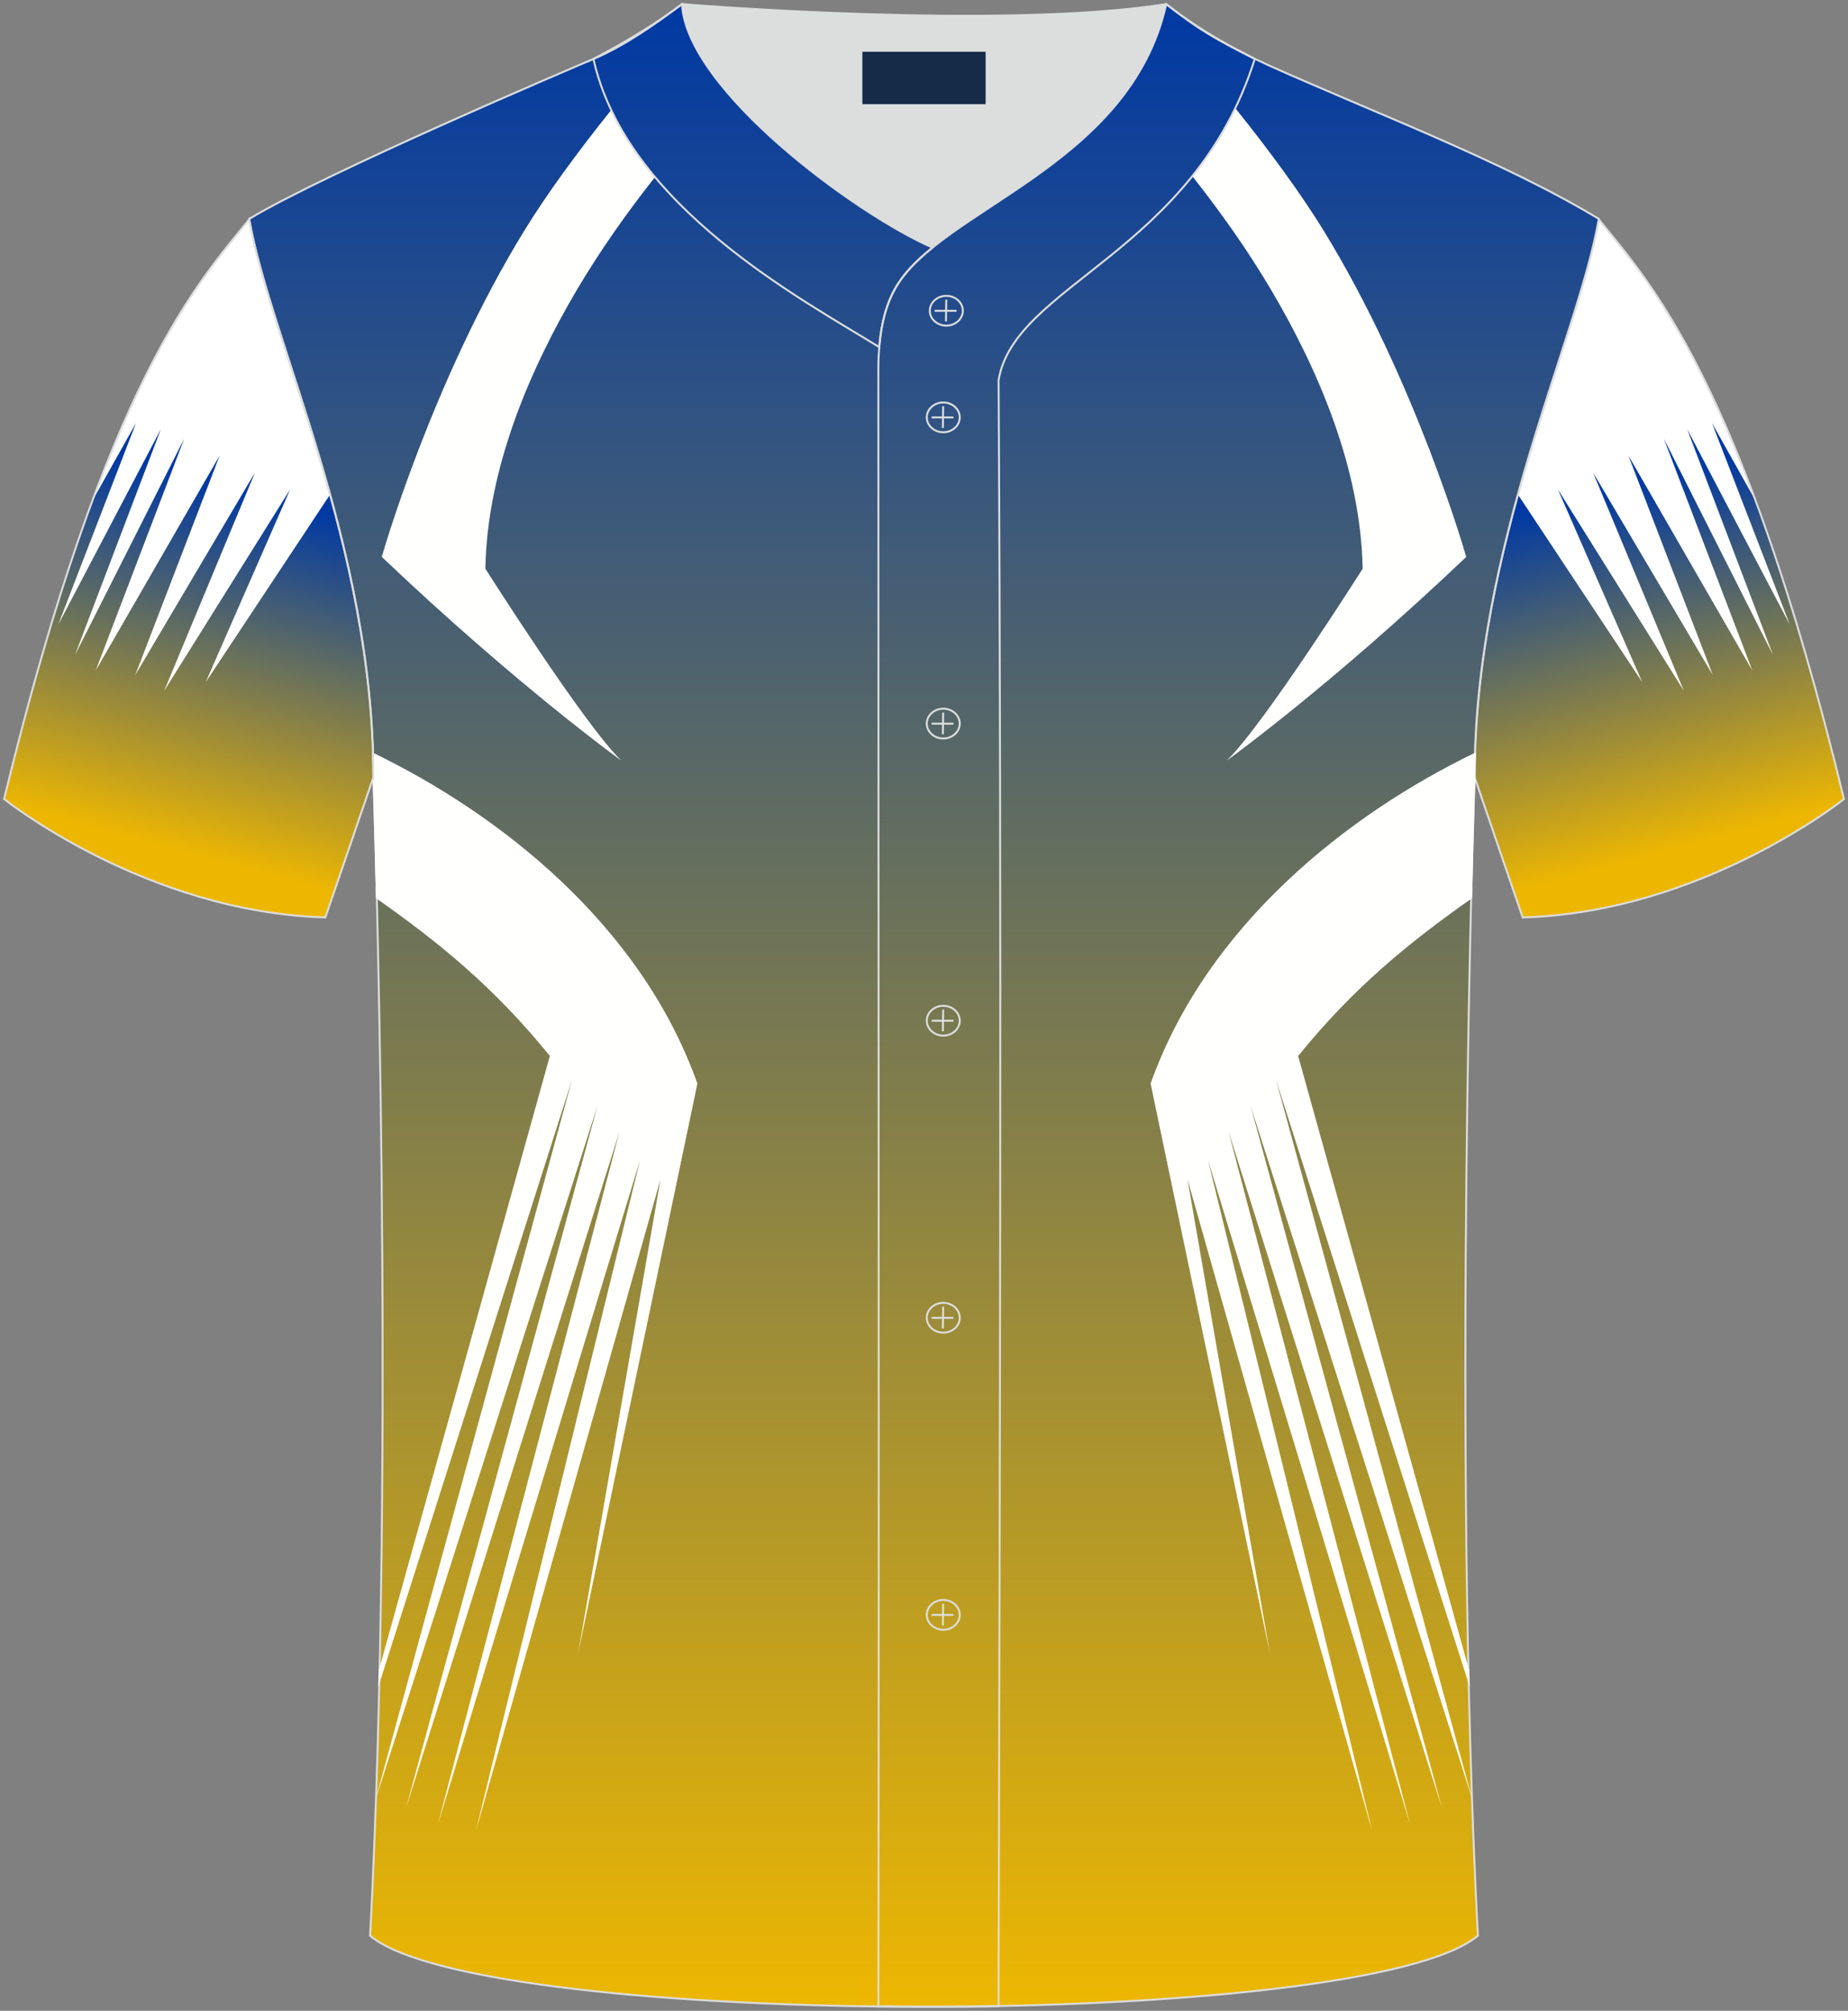 <?xml version="1.0" encoding="utf-8"?>
<!-- Generator: Adobe Illustrator 24.0.0, SVG Export Plug-In . SVG Version: 6.00 Build 0)  -->
<svg version="1.1" id="图层_1" xmlns="http://www.w3.org/2000/svg" xmlns:xlink="http://www.w3.org/1999/xlink" x="0px" y="0px"
	 width="380.86px" height="414.34px" viewBox="0 0 380.86 414.34" enable-background="new 0 0 380.86 414.34" xml:space="preserve">
<rect x="0" y="0" width="380.86" height="414.34" fill="#808080" stroke="none"/>
<g>
	
		<linearGradient id="SVGID_1_" gradientUnits="userSpaceOnUse" x1="14015.63" y1="175.1" x2="14035.141" y2="102.286" gradientTransform="matrix(-1 0 0 1 14361.112 0)">
		<stop  offset="0" style="stop-color:#EDB701"/>
		<stop  offset="1" style="stop-color:#0039A4"/>
	</linearGradient>
	<path fill-rule="evenodd" clip-rule="evenodd" fill="url(#SVGID_1_)" d="M303.92,160.2c2.73,8.03,9.89,28.84,9.89,28.84
		c37.03-1.02,66.21-24.4,66.21-24.4C358.86,77.62,339.74,58.01,329.51,45.2C325.22,69.96,303.92,112.42,303.92,160.2z"/>
	<linearGradient id="SVGID_2_" gradientUnits="userSpaceOnUse" x1="35.381" y1="175.1" x2="54.892" y2="102.286">
		<stop  offset="0" style="stop-color:#EDB701"/>
		<stop  offset="1" style="stop-color:#0039A4"/>
	</linearGradient>
	<path fill-rule="evenodd" clip-rule="evenodd" fill="url(#SVGID_2_)" d="M76.94,160.2c-2.73,8.03-9.89,28.84-9.89,28.84
		c-37.03-1.02-66.21-24.4-66.21-24.4C22,77.62,41.12,58.01,51.35,45.2C55.64,69.96,76.94,112.42,76.94,160.2z"/>
	<g>
		<path fill-rule="evenodd" clip-rule="evenodd" fill="#FFFFFF" d="M365.4,134.96L342.9,90.38l18.25,47.8l-25.54-44.29l17.38,45.2
			l-24.65-41.68l18.69,44.93l-25.94-41.46l17.37,39.69l-25.61-38.64c6.37-23.07,14.24-42.71,16.66-56.7
			c7.19,8.98,18.75,21.33,32.31,57.96l-8.98-16l16.03,41.53l-21.15-40.28L365.4,134.96z"/>
	</g>
	<g>
		<path fill-rule="evenodd" clip-rule="evenodd" fill="#FFFFFF" d="M15.46,134.96l22.51-44.58l-18.25,47.8l25.54-44.29l-17.38,45.2
			l24.65-41.68l-18.69,44.93l25.94-41.46L42.4,140.56l25.61-38.64c-6.37-23.07-14.24-42.71-16.66-56.7
			c-7.19,8.98-18.75,21.33-32.31,57.96l8.98-16L12,128.71l21.15-40.28L15.46,134.96z"/>
	</g>
	<path fill-rule="evenodd" clip-rule="evenodd" fill="none" stroke="#DCDDDD" stroke-width="0.4" stroke-miterlimit="22.926" d="
		M329.51,45.21c10.24,12.79,29.35,32.41,50.52,119.44c0,0-29.18,23.37-66.21,24.39c0,0-7.17-20.82-9.89-28.84
		C303.92,112.43,325.23,69.96,329.51,45.21z"/>
	<linearGradient id="SVGID_3_" gradientUnits="userSpaceOnUse" x1="190.432" y1="413.496" x2="190.432" y2="0.844">
		<stop  offset="0" style="stop-color:#EDB701"/>
		<stop  offset="1" style="stop-color:#0039A4"/>
	</linearGradient>
	
		<path fill-rule="evenodd" clip-rule="evenodd" fill="url(#SVGID_3_)" stroke="#DCDDDD" stroke-width="0.4" stroke-miterlimit="22.926" d="
		M76.27,398.86c5.38-101.42,0.7-238.67,0.7-238.67c0-47.82-21.33-90.31-25.61-115.08c15.77-9.52,66.73-31.17,70.91-32.94
		c6.38-2.69,12.75-7.17,18.28-11.32c0,0,65.43,5.41,99.79,0c6.45,5.03,13.91,9.37,21.41,12.74C283.6,23.4,309.8,33.21,329.5,45.1
		c-4.29,24.77-25.61,67.26-25.61,115.08c0,0-4.68,137.24,0.7,238.67C281.44,418.38,99.43,418.38,76.27,398.86z"/>
	<path fill-rule="evenodd" clip-rule="evenodd" fill="#FFFFFE" d="M154.45,13.87c-1.55,1.69-3.1,3.39-4.64,5.1
		c-1.93-2.27-3.64-4.55-5.05-6.8C147.45,12.76,150.66,13.34,154.45,13.87L154.45,13.87z M134.99,36.49
		c-5.79,7.34-11.16,14.93-15.86,22.83c-9.98,16.8-18.73,37.28-19.1,57.86c0,0,20.42,32.25,28.02,39.54c0,0-21.3-15.29-49.37-41.97
		c0,0,10.31-36.29,29.6-67.59c4.29-6.95,10.64-15.73,17.69-24.49C128.33,27.63,131.43,32.23,134.99,36.49z"/>
	<path fill-rule="evenodd" clip-rule="evenodd" fill="#FFFFFE" d="M76.7,155.03c26.16,12.6,55.36,35.44,67.03,68.25l-24.56,117.29
		l16.96-97.59L98.03,377.46l33.88-138.43L90.25,375.93l37.42-142.75l-44,139.41l39.46-144.71L77.37,370.93l40.49-148.35
		L77.97,347.57c0.03-1.09,0.05-2.19,0.07-3.28l35.28-126.7c-11.41-14.11-22.91-23.45-35.85-32.53c-0.37-15.39-0.68-24.61-0.68-24.61
		C76.79,158.64,76.76,156.82,76.7,155.03z"/>
	<path fill-rule="evenodd" clip-rule="evenodd" fill="#FFFFFE" d="M226.41,13.87c1.73,1.89,3.46,3.78,5.17,5.7
		c1.75-2.31,3.33-4.77,4.69-7.43C233.55,12.74,230.29,13.33,226.41,13.87L226.41,13.87z M245.72,36.3
		c5.84,7.4,11.27,15.05,16.01,23.03c9.98,16.8,18.73,37.28,19.1,57.86c0,0-20.42,32.25-28.02,39.54c0,0,21.3-15.29,49.37-41.97
		c0,0-10.31-36.29-29.6-67.59c-4.36-7.06-10.83-15.99-18-24.88C252.01,27.61,248.99,32.22,245.72,36.3z"/>
	<path fill-rule="evenodd" clip-rule="evenodd" fill="#FFFFFE" d="M304.16,155.03c-26.16,12.6-55.36,35.44-67.03,68.25l24.56,117.29
		l-16.96-97.59l38.11,134.49l-33.88-138.43l41.66,136.91L253.2,233.19l44,139.41l-39.46-144.71l45.75,143.05L263,222.58l39.89,125
		c-0.03-1.09-0.05-2.19-0.07-3.28l-35.28-126.7c11.41-14.11,22.91-23.45,35.85-32.53c0.37-15.39,0.68-24.61,0.68-24.61
		C304.07,158.64,304.1,156.82,304.16,155.03z"/>
	<path fill-rule="evenodd" clip-rule="evenodd" fill="none" stroke="#DCDDDD" stroke-width="0.4" stroke-miterlimit="22.926" d="
		M51.35,45.21C41.12,58,22,77.62,0.84,164.64c0,0,29.18,23.37,66.21,24.39c0,0,7.17-20.82,9.89-28.84
		C76.94,112.43,55.63,69.96,51.35,45.21z"/>
	<path fill-rule="evenodd" clip-rule="evenodd" fill="none" stroke="#DCDDDD" stroke-width="0.4" stroke-miterlimit="22.926" d="
		M140.56,0.84c-5.88,4.41-11.76,7.88-18.26,11.31c6.82,30.45,43.15,49.63,58.9,59.37c0.43-5.16,1.57-8.98,3.2-11.92
		c1.67-3.06,4.4-5.85,7.78-8.59C176.43,44.18,141.45,18.45,140.56,0.84z"/>
	<rect x="177.74" y="10.48" fill-rule="evenodd" clip-rule="evenodd" fill="#162B48" width="25.41" height="10.79"/>
	<path fill-rule="evenodd" clip-rule="evenodd" fill="#DCDDDD" d="M192.19,51.02c14.78-11.95,42.06-22.78,48.16-50.18
		c-34.36,5.41-99.79,0-99.79,0C141.45,18.45,176.43,44.18,192.19,51.02z"/>
	<g>
		<g>
			<path fill-rule="evenodd" clip-rule="evenodd" fill="none" stroke="#DCDDDD" stroke-width="0.4" stroke-miterlimit="22.926" d="
				M195.03,67.1c1.87,0,3.4-1.38,3.4-3.07c0-1.7-1.54-3.07-3.4-3.07c-1.87,0-3.4,1.38-3.4,3.07
				C191.62,65.73,193.16,67.1,195.03,67.1z"/>
			
				<line fill-rule="evenodd" clip-rule="evenodd" fill="none" stroke="#DCDDDD" stroke-width="0.4" stroke-miterlimit="22.926" x1="195.02" y1="61.74" x2="194.96" y2="66.22"/>
			
				<line fill-rule="evenodd" clip-rule="evenodd" fill="none" stroke="#DCDDDD" stroke-width="0.4" stroke-miterlimit="22.926" x1="192.62" y1="64.04" x2="197.14" y2="64.04"/>
		</g>
		<g>
			<path fill-rule="evenodd" clip-rule="evenodd" fill="none" stroke="#DCDDDD" stroke-width="0.4" stroke-miterlimit="22.926" d="
				M194.4,89.07c1.87,0,3.4-1.38,3.4-3.07c0-1.69-1.54-3.07-3.4-3.07c-1.87,0-3.4,1.38-3.4,3.07C191,87.69,192.53,89.07,194.4,89.07
				z"/>
			
				<line fill-rule="evenodd" clip-rule="evenodd" fill="none" stroke="#DCDDDD" stroke-width="0.4" stroke-miterlimit="22.926" x1="194.38" y1="83.71" x2="194.32" y2="88.18"/>
			
				<line fill-rule="evenodd" clip-rule="evenodd" fill="none" stroke="#DCDDDD" stroke-width="0.4" stroke-miterlimit="22.926" x1="192" y1="86.01" x2="196.5" y2="86.01"/>
		</g>
		<g>
			<path fill-rule="evenodd" clip-rule="evenodd" fill="none" stroke="#DCDDDD" stroke-width="0.4" stroke-miterlimit="22.926" d="
				M194.4,152.17c1.87,0,3.4-1.38,3.4-3.07c0-1.69-1.54-3.07-3.4-3.07c-1.87,0-3.4,1.38-3.4,3.07
				C191,150.8,192.53,152.17,194.4,152.17z"/>
			
				<line fill-rule="evenodd" clip-rule="evenodd" fill="none" stroke="#DCDDDD" stroke-width="0.4" stroke-miterlimit="22.926" x1="194.38" y1="146.82" x2="194.32" y2="151.3"/>
			
				<line fill-rule="evenodd" clip-rule="evenodd" fill="none" stroke="#DCDDDD" stroke-width="0.4" stroke-miterlimit="22.926" x1="192" y1="149.12" x2="196.5" y2="149.12"/>
		</g>
		<g>
			<path fill-rule="evenodd" clip-rule="evenodd" fill="none" stroke="#DCDDDD" stroke-width="0.4" stroke-miterlimit="22.926" d="
				M194.4,213.39c1.87,0,3.4-1.38,3.4-3.07c0-1.69-1.54-3.07-3.4-3.07c-1.87,0-3.4,1.37-3.4,3.07
				C191,212.01,192.53,213.39,194.4,213.39z"/>
			
				<line fill-rule="evenodd" clip-rule="evenodd" fill="none" stroke="#DCDDDD" stroke-width="0.4" stroke-miterlimit="22.926" x1="194.38" y1="208.03" x2="194.32" y2="212.51"/>
			
				<line fill-rule="evenodd" clip-rule="evenodd" fill="none" stroke="#DCDDDD" stroke-width="0.4" stroke-miterlimit="22.926" x1="192" y1="210.33" x2="196.5" y2="210.33"/>
		</g>
		<g>
			<path fill-rule="evenodd" clip-rule="evenodd" fill="none" stroke="#DCDDDD" stroke-width="0.4" stroke-miterlimit="22.926" d="
				M194.4,274.6c1.87,0,3.4-1.37,3.4-3.07c0-1.69-1.54-3.07-3.4-3.07c-1.87,0-3.4,1.38-3.4,3.07
				C191,273.23,192.53,274.6,194.4,274.6z"/>
			
				<line fill-rule="evenodd" clip-rule="evenodd" fill="none" stroke="#DCDDDD" stroke-width="0.4" stroke-miterlimit="22.926" x1="194.38" y1="269.25" x2="194.32" y2="273.73"/>
			
				<line fill-rule="evenodd" clip-rule="evenodd" fill="none" stroke="#DCDDDD" stroke-width="0.4" stroke-miterlimit="22.926" x1="192" y1="271.55" x2="196.5" y2="271.55"/>
		</g>
		<g>
			<path fill-rule="evenodd" clip-rule="evenodd" fill="none" stroke="#DCDDDD" stroke-width="0.4" stroke-miterlimit="22.926" d="
				M194.4,335.82c1.87,0,3.4-1.38,3.4-3.07c0-1.69-1.54-3.07-3.4-3.07c-1.87,0-3.4,1.38-3.4,3.07
				C191,334.44,192.53,335.82,194.4,335.82z"/>
			
				<line fill-rule="evenodd" clip-rule="evenodd" fill="none" stroke="#DCDDDD" stroke-width="0.4" stroke-miterlimit="22.926" x1="194.38" y1="330.46" x2="194.32" y2="334.94"/>
			
				<line fill-rule="evenodd" clip-rule="evenodd" fill="none" stroke="#DCDDDD" stroke-width="0.4" stroke-miterlimit="22.926" x1="192" y1="332.76" x2="196.5" y2="332.76"/>
		</g>
	</g>
	<rect x="177.73" y="10.67" fill-rule="evenodd" clip-rule="evenodd" fill="#162B48" width="25.4" height="10.79"/>
	<path fill-rule="evenodd" clip-rule="evenodd" fill="none" stroke="#DCDDDD" stroke-width="0.4" stroke-miterlimit="22.926" d="
		M258.6,12.15c-7.73-3.99-10.62-5.35-18.25-11.31c-7.49,33.66-46.97,42.31-55.94,58.76c-2.05,3.69-3.31,8.75-3.39,16.1
		c0,112.62,0.19,225.12,0,337.74c8.35,0,16.42,0.13,24.77-0.03c0.26-111.62,0.66-223.47,0.01-335.07
		C209.07,58.56,245.94,52.22,258.6,12.15z"/>
</g>
</svg>
